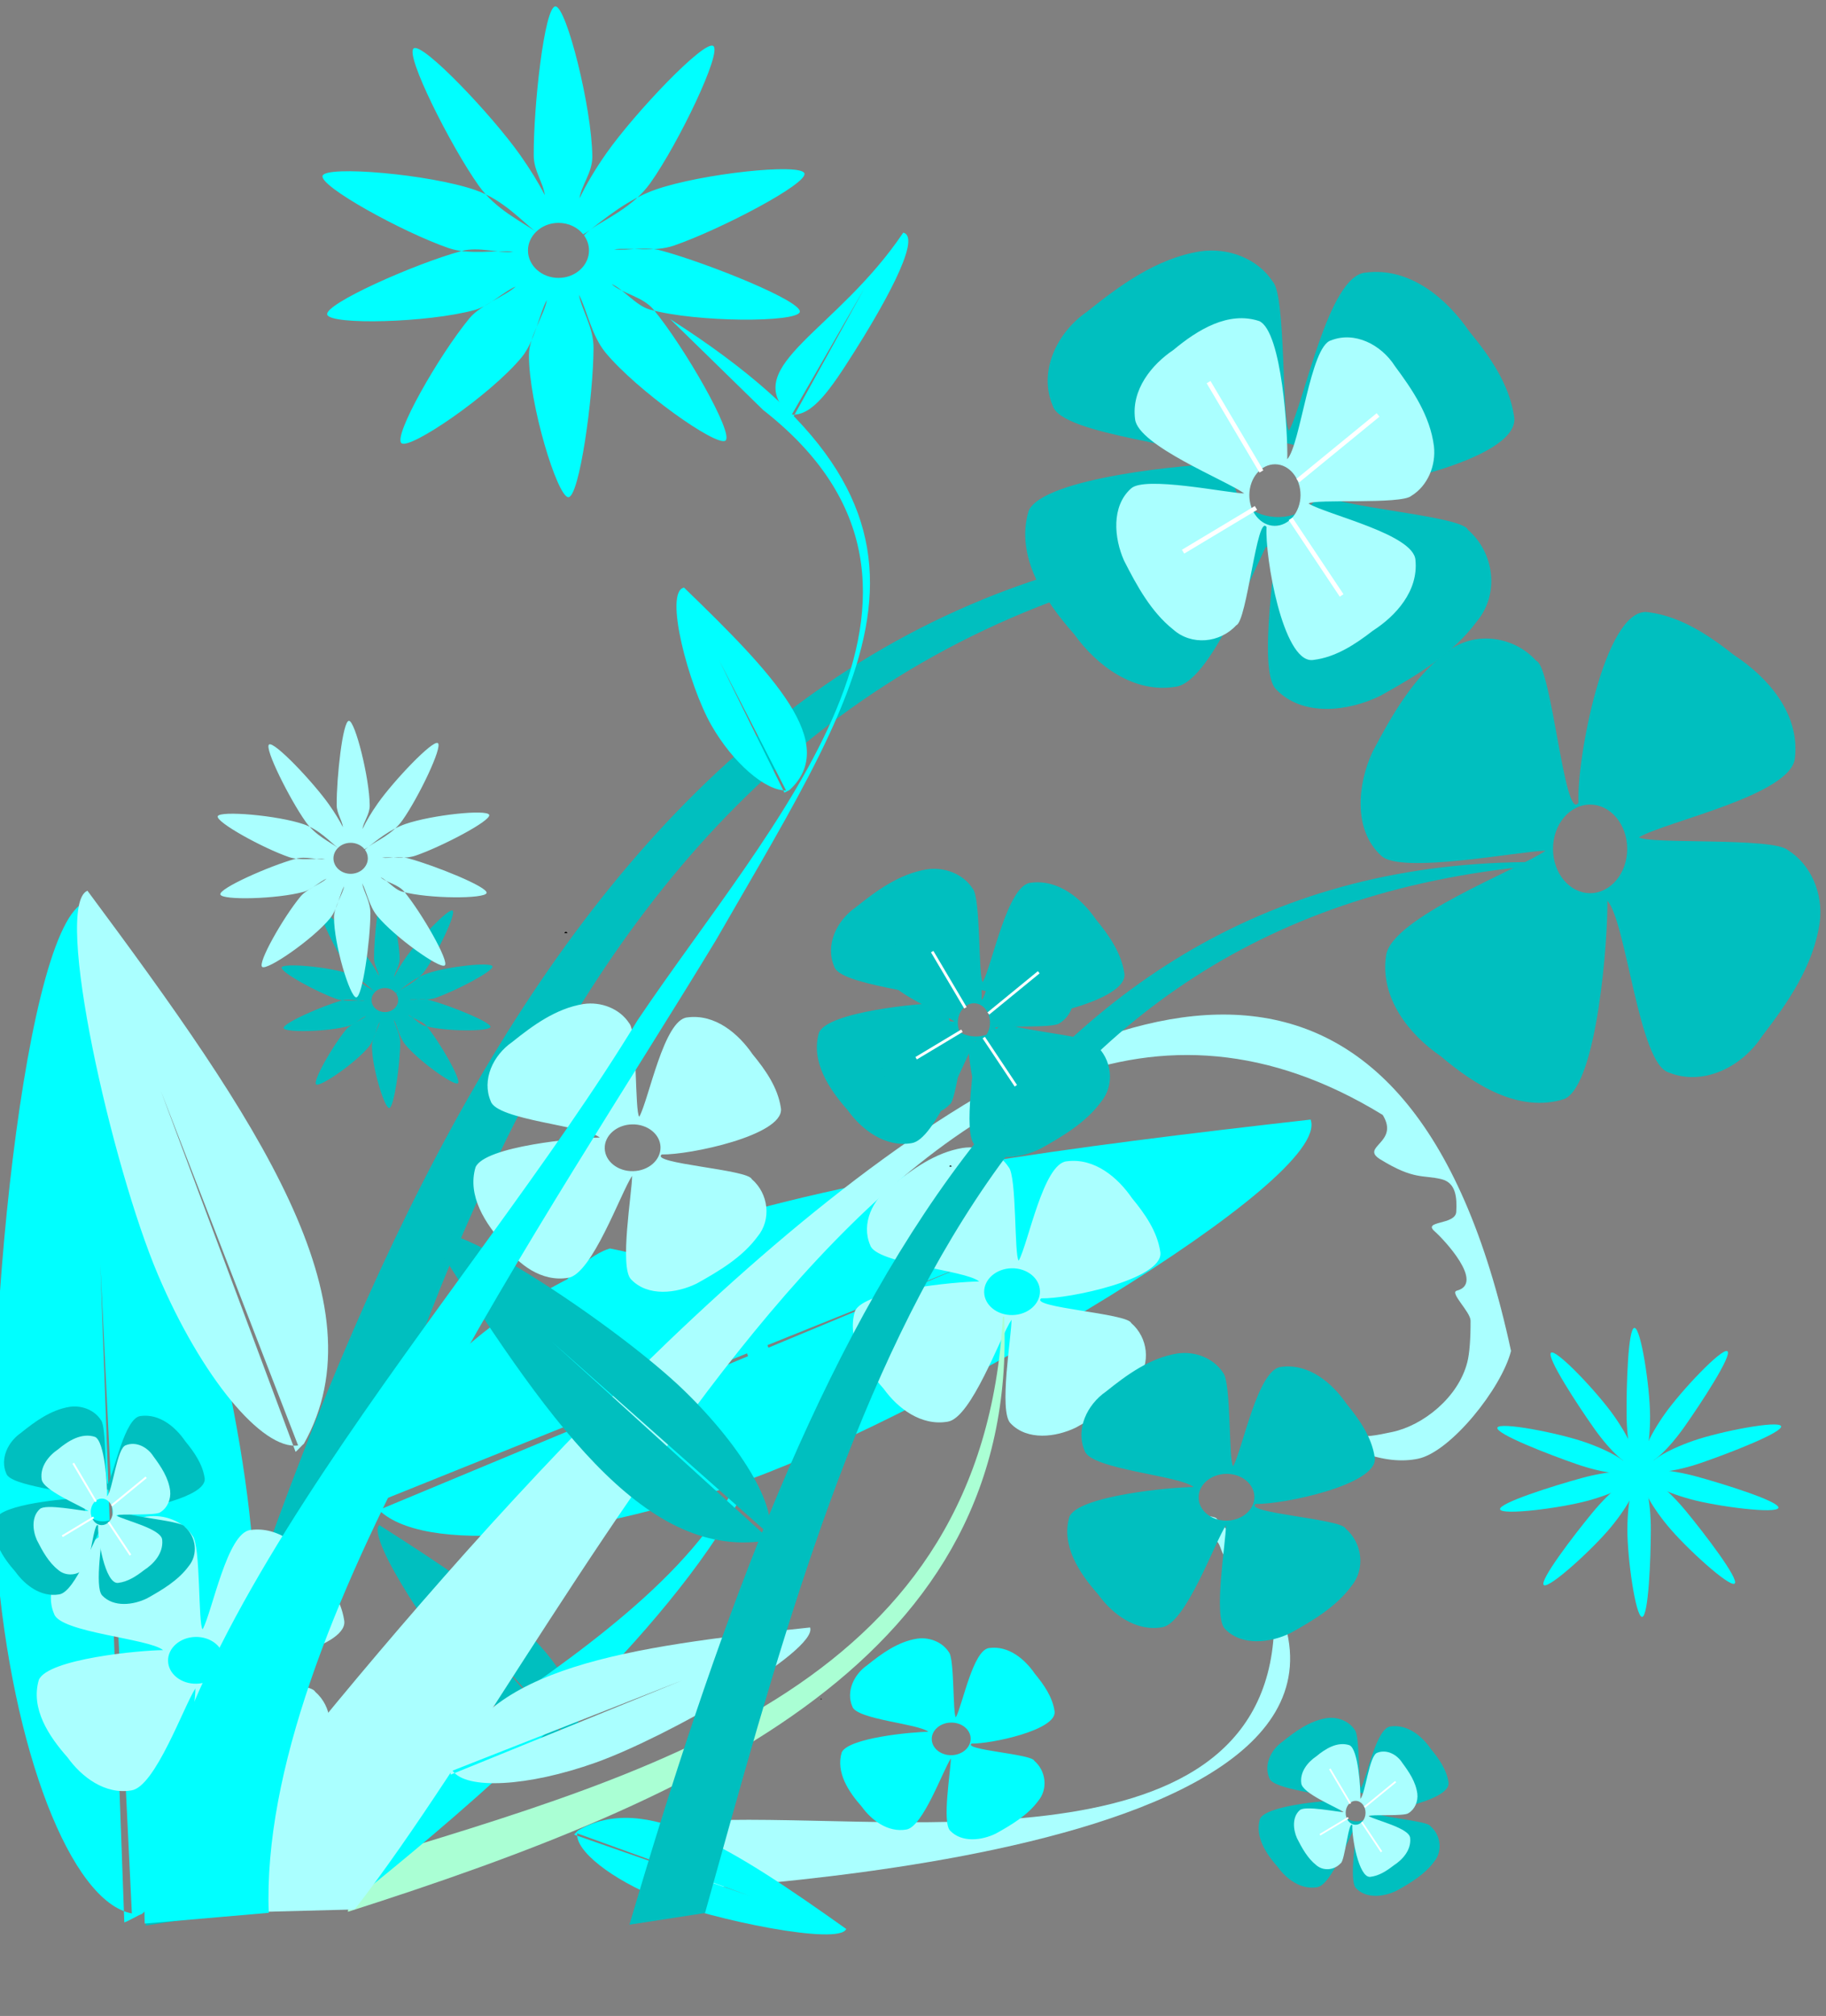 <?xml version="1.0"?><svg width="649.703" height="716.991" xmlns="http://www.w3.org/2000/svg">
 <rect width="100%" height="100%" fill="#808080" stroke="none"/>
 <title>FLOWERS</title>

 <g>
  <title>Layer 1</title>
  <g externalResourcesRequired="false" id="layer1">
   <path fill="#00bfbf" fill-rule="evenodd" stroke-width="5.4" stroke-linecap="round" stroke-linejoin="round" stroke-miterlimit="4" stroke-dashoffset="0" id="path3579" d="m585.899,217.668c-15.026,-0.822 -24.943,52.336 -24.273,67.843c-4.972,7.231 -9.506,-48.601 -15.017,-50.474c-8.339,-9.29 -23.072,-10.78 -32.537,-2.534c-11.416,8.786 -18.936,22.031 -25.719,34.901c-5.341,11.52 -6.975,27.766 3.129,36.974c6.89,6.648 49.313,-1.679 58.45,-1.82c-9.477,6.596 -55.136,23.899 -56.767,37.366c-2.205,15.05 8.26,28.059 19.375,35.661c12.19,10.345 28.019,20.39 44.123,15.273c11.754,-5.296 15.475,-57.582 15.254,-70.516c6.784,7.649 11.152,58.033 21.835,61.094c12.197,4.945 25.953,-1.882 33.141,-12.808c9.116,-11.877 18.394,-25.072 20.584,-40.637c1.292,-10.047 -3.049,-20.502 -11.349,-25.64c-5.134,-4.622 -50.276,-2.016 -52.948,-4.584c9.703,-5.654 54.572,-15.062 55.472,-28.312c1.755,-15.837 -9.87,-28.738 -21.576,-36.398c-9.046,-7.143 -19.046,-13.804 -30.444,-15.296c-0.241,-0.041 -0.495,-0.079 -0.734,-0.092zm-20.131,68.488c7.289,0 13.205,7.06 13.205,15.757c0,8.697 -5.916,15.757 -13.205,15.757c-7.289,0 -13.205,-7.06 -13.205,-15.757c0,-8.697 5.916,-15.757 13.205,-15.757z"/>
   <path fill="#00ffff" fill-rule="evenodd" stroke-width="5.4" stroke-linecap="round" stroke-linejoin="round" stroke-miterlimit="4" stroke-dashoffset="0" id="path5536" d="m466.326,398.188c7.859,21.496 -132.46,103.449 -199.476,127.951c-63.459,23.201 -121.321,26.609 -133.957,8.656l214.272,-86.187l-216.022,89.95c-0.298,-0.559 0.289,-6.355 0.071,-6.951c29.57,-93.506 162.948,-113.913 335.113,-133.419z"/>
   <path fill="#aaffff" fill-rule="evenodd" stroke-width="1px" id="path3587" d="m228.578,673.109l18.128,-25.337c63.759,-4.318 202.541,21.471 206.599,-67.995c-2.254,-4.997 -6.557,0.226 -6.385,-3.816c0.282,-6.646 1.875,-7.362 2.987,-10.334c0.903,-2.413 -1.148,-3.943 -3.125,-5.135c-1.936,-1.167 -4.401,3.947 -4.738,1.143c-0.217,-1.814 -2.422,-11.874 -6.146,-8.613c-0.963,0.843 -1.648,-3.9 -2.862,-4.73c-2.428,-1.66 -4.602,-2.914 -6.04,-3.435c-5.752,-2.085 -12.97,0.196 -16.77,3.888c-3.8,3.691 -6.204,5.714 -5.047,16.992l-1.17,-0.428c-1.181,-11.508 0.98,-18.812 4.971,-22.689c3.991,-3.877 17.592,-4.973 23.66,-2.774c110.256,115.111 -157.601,130.452 -204.062,133.263z"/>
   <path fill="#00bfbf" fill-rule="evenodd" stroke-width="5.4" stroke-linecap="round" stroke-linejoin="round" stroke-miterlimit="4" stroke-dashoffset="0" id="path3589" d="m134.953,542.412c-4.791,4.61 21.397,43.885 35.77,58.822c13.61,14.143 28.281,22.406 33.867,19.33l-44.954,-49.804l44.931,51.01c0.149,-0.108 0.735,-1.696 0.867,-1.824c4.196,-28.178 -28.023,-50.502 -70.482,-77.534z"/>
   <path fill="#aaffff" fill-rule="evenodd" stroke-width="5.4" stroke-linecap="round" stroke-linejoin="round" stroke-miterlimit="4" stroke-dashoffset="0" id="path3559" d="m412.887,445.558c0.724,9.454 -32.625,16.429 -42.403,16.22c-4.487,3.232 30.745,5.321 32,8.767c5.967,5.126 7.107,14.386 2.042,20.461c-5.378,7.312 -13.618,12.23 -21.632,16.679c-7.183,3.523 -17.394,4.775 -23.333,-1.464c-4.282,-4.249 0.382,-31.086 0.345,-36.844c-4.025,6.06 -14.298,35.059 -22.759,36.271c-9.45,1.595 -17.788,-4.818 -22.729,-11.716c-6.683,-7.537 -13.228,-17.37 -10.226,-27.585c3.175,-7.477 36.059,-10.537 44.21,-10.576c-4.911,-4.168 -36.709,-6.229 -38.783,-12.917c-3.282,-7.615 0.83,-16.374 7.614,-21.052c7.357,-5.905 15.541,-11.93 25.316,-13.523c6.311,-0.952 12.956,1.639 16.307,6.797c2.982,3.171 1.959,31.642 3.614,33.29c3.428,-6.19 8.74,-34.583 17.074,-35.331c9.952,-1.323 18.238,5.823 23.224,13.092c4.624,5.6 8.956,11.808 10.053,18.967c0.029,0.151 0.057,0.311 0.068,0.461zm-42.866,13.62c-0.1,-4.591 -4.628,-8.221 -10.107,-8.102c-5.479,0.119 -9.845,3.943 -9.745,8.534c0.1,4.591 4.628,8.221 10.107,8.102c5.479,-0.119 9.845,-3.943 9.745,-8.534z"/>
   <path fill="#aaffd4" fill-rule="evenodd" stroke-width="1px" id="path3561" d="m357.299,468.33c2.51,60.508 -24.155,103.302 -67.297,136.008c-43.142,32.706 -102.761,55.342 -166.236,75.622l2.245,-17.006c110.824,-33.558 223.658,-65.083 230.806,-194.614l0.481,-0.01z"/>
   <path fill="#00ffff" fill-rule="evenodd" stroke-width="5.4" stroke-linecap="round" stroke-linejoin="round" stroke-miterlimit="4" stroke-dashoffset="0" id="path3563" d="m301.094,686.057c-2.391,5.993 -47.274,-3.178 -65.958,-10.633c-17.692,-7.059 -30.486,-17.223 -29.765,-23.371l61.213,22.187l-62.288,-21.726c0.043,-0.173 1.256,-1.281 1.322,-1.447c23.793,-14.08 55.646,6.713 95.476,34.989z"/>
   <path fill="#de8787" fill-rule="evenodd" stroke="black" stroke-width="0.481px" id="path3565" d="m292.037,604.298c0.328,-0.007 0.328,-0.007 0,0z"/>
   <path fill="#00ffff" fill-rule="evenodd" stroke-width="1px" id="path3567" d="m125.616,675.978l0.132,-31.867c50.643,-41.332 181.701,-101.938 132.145,-178.987c-4.838,-2.836 -5.337,4.069 -7.585,0.595c-3.697,-5.712 -2.792,-7.252 -3.623,-10.39c-0.675,-2.547 -3.291,-2.611 -5.646,-2.435c-2.306,0.172 -1.336,5.898 -3.277,3.757c-1.255,-1.385 -9.047,-8.474 -10.225,-3.55c-0.305,1.273 -3.682,-2.279 -5.186,-2.253c-3.008,0.052 -5.565,0.292 -7.073,0.708c-6.033,1.664 -10.706,7.839 -11.692,13.167c-0.986,5.329 -1.795,8.439 5.844,17.164l-1.229,0.335c-7.795,-8.904 -10.314,-16.276 -9.278,-21.872c1.036,-5.596 11.736,-14.56 18.099,-16.315c160.111,30.803 -54.305,202.105 -91.407,231.943z"/>
   <path fill="#de8787" fill-rule="evenodd" stroke-width="5.4" stroke-linecap="round" stroke-linejoin="round" stroke-miterlimit="4" stroke-dashoffset="0" id="path3569" d="m172.31,565.074c-3.976,-1.32 -18.203,24.798 -22.32,37.193c-3.898,11.736 -4.206,22.341 -0.852,24.555l14.599,-39.672l-15.278,40.012c0.104,0.052 1.161,-0.087 1.271,-0.051c16.946,-5.92 19.951,-30.433 22.58,-62.037z"/>
   <path fill="#00ffff" fill-rule="evenodd" stroke-width="5.4" stroke-linecap="round" stroke-linejoin="round" stroke-miterlimit="4" stroke-dashoffset="0" id="path5538" d="m31.73,320.519c-22.813,1.84 -38.65,163.565 -32.914,234.689c5.432,67.349 26.509,121.342 48.1,125.323l-11.212,-230.684l8.524,233.846c0.632,0.037 5.654,-2.917 6.286,-2.968c72.601,-65.93 35.42,-195.637 -18.784,-360.206z"/>
   <path fill="#00bfbf" fill-rule="evenodd" stroke-width="1px" id="path3461" d="m480.824,190.202c-125.798,-2.477 -213.484,54.845 -279.469,145.938c-65.985,91.093 -110.308,215.954 -149.562,348.719l35.223,-5.433c64.694,-231.718 125.076,-467.517 393.808,-488.223l0,-1z"/>
   <path fill="#aaffff" fill-rule="evenodd" stroke-width="5.4" stroke-linecap="round" stroke-linejoin="round" stroke-miterlimit="4" stroke-dashoffset="0" id="path3467" d="m31.109,316.794c-12.34,5.238 8.739,98.053 25.069,136.525c15.463,36.43 37.154,62.546 49.89,60.769l-48.855,-126.146l47.945,128.4c0.358,-0.096 2.603,-2.666 2.945,-2.811c28.171,-50.06 -16.46,-115.282 -76.995,-196.738z"/>
   <path fill="#c83737" fill-rule="evenodd" stroke="black" stroke-width="1px" id="path3479" d="m201.346,331.911c0,-0.682 0,-0.682 0,0z"/>
   <path fill="#aaffff" fill-rule="evenodd" stroke-width="1px" id="path3526" d="m59.979,680.835l66.188,-1.715c83.563,-107.063 203.525,-382.032 365.811,-282.581c6.109,9.92 -8.21,11.27 -0.892,15.783c12.032,7.421 15.191,5.471 21.746,7.055c5.322,1.286 5.572,6.719 5.313,11.618c-0.254,4.797 -12.191,3.043 -7.656,6.976c2.933,2.544 18.011,18.409 7.836,21.078c-2.631,0.69 4.901,7.546 4.915,10.671c0.028,6.25 -0.355,11.572 -1.151,14.723c-3.184,12.606 -15.798,22.592 -26.822,24.881c-11.024,2.289 -17.448,4.11 -35.917,-11.363l-0.641,2.568c18.847,15.789 34.275,20.687 45.852,18.283c11.578,-2.404 29.712,-25.035 33.071,-38.333c-71.223,-331.183 -417.35,121.939 -477.652,200.355z"/>
   <path fill="#aaffff" fill-rule="evenodd" stroke-width="5.4" stroke-linecap="round" stroke-linejoin="round" stroke-miterlimit="4" stroke-dashoffset="0" id="path3597" d="m277.883,394.379c0.724,9.454 -32.626,16.43 -42.403,16.22c-4.487,3.231 30.745,5.321 32,8.767c5.967,5.126 7.107,14.385 2.042,20.461c-5.378,7.312 -13.618,12.23 -21.632,16.679c-7.183,3.523 -17.394,4.775 -23.333,-1.464c-4.282,-4.249 0.382,-31.086 0.345,-36.844c-4.025,6.06 -14.298,35.059 -22.759,36.271c-9.45,1.595 -17.788,-4.818 -22.729,-11.716c-6.683,-7.536 -13.228,-17.37 -10.226,-27.585c3.175,-7.477 36.059,-10.537 44.21,-10.576c-4.911,-4.168 -36.709,-6.229 -38.783,-12.917c-3.282,-7.615 0.83,-16.374 7.614,-21.052c7.357,-5.905 15.541,-11.93 25.316,-13.523c6.311,-0.952 12.956,1.639 16.307,6.797c2.982,3.171 1.959,31.642 3.614,33.29c3.428,-6.19 8.74,-34.582 17.074,-35.331c9.952,-1.323 18.238,5.823 23.224,13.092c4.624,5.6 8.956,11.808 10.053,18.967c0.029,0.151 0.057,0.311 0.068,0.461zm-42.866,13.62c-0.1,-4.591 -4.628,-8.221 -10.107,-8.102c-5.479,0.119 -9.845,3.943 -9.745,8.534c0.1,4.591 4.628,8.221 10.107,8.102c5.479,-0.119 9.845,-3.943 9.745,-8.534z"/>
   <path fill="#aaffff" fill-rule="evenodd" stroke-width="5.4" stroke-linecap="round" stroke-linejoin="round" stroke-miterlimit="4" stroke-dashoffset="0" id="path3532" d="m288.234,578.83c2.923,8.198 -50.687,38.932 -76.246,48.044c-24.202,8.628 -46.216,9.747 -50.966,2.881l81.744,-32.117l-82.422,33.543c-0.112,-0.213 0.129,-2.416 0.048,-2.643c11.531,-35.467 62.313,-42.818 127.841,-49.708z"/>
   <path fill="#00ffff" fill-rule="evenodd" stroke-width="5.4" stroke-linecap="round" stroke-linejoin="round" stroke-miterlimit="4" stroke-dashoffset="0" id="path3609" d="m375.25,608.808c0.505,6.591 -22.746,11.454 -29.562,11.309c-3.128,2.253 21.435,3.71 22.31,6.112c4.16,3.573 4.955,10.029 1.424,14.265c-3.75,5.098 -9.494,8.527 -15.081,11.628c-5.008,2.456 -12.127,3.329 -16.268,-1.02c-2.985,-2.962 0.266,-21.673 0.24,-25.687c-2.806,4.225 -9.968,24.442 -15.867,25.287c-6.588,1.112 -12.401,-3.359 -15.846,-8.168c-4.66,-5.254 -9.222,-12.11 -7.129,-19.231c2.214,-5.213 25.14,-7.346 30.822,-7.373c-3.424,-2.906 -25.593,-4.343 -27.039,-9.005c-2.288,-5.309 0.578,-11.416 5.308,-14.677c5.129,-4.117 10.835,-8.318 17.65,-9.428c4.4,-0.664 9.033,1.143 11.369,4.739c2.079,2.211 1.366,22.06 2.519,23.209c2.39,-4.315 6.093,-24.11 11.903,-24.632c6.938,-0.922 12.715,4.06 16.191,9.128c3.223,3.904 6.244,8.232 7.009,13.224c0.02,0.106 0.039,0.217 0.048,0.321zm-29.885,9.495c-0.07,-3.201 -3.227,-5.732 -7.046,-5.648c-3.82,0.083 -6.863,2.749 -6.794,5.95c0.07,3.201 3.227,5.732 7.046,5.648c3.82,-0.083 6.863,-2.749 6.794,-5.95z"/>
   <path fill="#00bfbf" fill-rule="evenodd" stroke-width="1px" id="path3581" d="m551.687,306.659c-96.098,-1.892 -163.082,41.896 -213.488,111.483c-50.406,69.586 -84.265,164.969 -114.252,266.389l26.907,-4.15c49.421,-177.011 95.546,-357.139 300.833,-372.957l0,-0.764z"/>
   <path fill="#00bfbf" fill-rule="evenodd" stroke-width="5.4" stroke-linecap="round" stroke-linejoin="round" stroke-miterlimit="4" stroke-dashoffset="0" id="path3583" d="m152.904,439.124c7.123,-7.358 67.496,33.158 90.435,55.364c21.722,21.027 34.381,43.662 29.617,52.253l-76.504,-69.469l78.361,69.44c-0.167,0.229 -2.615,1.124 -2.813,1.327c-43.421,6.333 -77.657,-43.394 -119.096,-108.915z"/>
   <path fill="#782121" fill-rule="evenodd" stroke="black" stroke-width="0.764px" id="path3585" d="m338.191,414.912c0,-0.521 0,-0.521 0,0z"/>
   <path fill="#aaffff" fill-rule="evenodd" stroke-width="5.4" stroke-linecap="round" stroke-linejoin="round" stroke-miterlimit="4" stroke-dashoffset="0" id="path3599" d="m122.514,576.678c0.724,9.454 -32.625,16.429 -42.403,16.22c-4.487,3.231 30.745,5.321 32,8.767c5.967,5.126 7.107,14.385 2.042,20.461c-5.378,7.312 -13.618,12.23 -21.632,16.679c-7.183,3.523 -17.394,4.775 -23.333,-1.464c-4.282,-4.249 0.382,-31.086 0.345,-36.843c-4.025,6.06 -14.298,35.059 -22.759,36.271c-9.45,1.595 -17.788,-4.818 -22.729,-11.716c-6.683,-7.537 -13.228,-17.37 -10.226,-27.585c3.175,-7.477 36.059,-10.537 44.21,-10.576c-4.911,-4.168 -36.709,-6.229 -38.783,-12.917c-3.282,-7.615 0.83,-16.374 7.614,-21.052c7.357,-5.905 15.541,-11.93 25.316,-13.523c6.311,-0.952 12.956,1.639 16.307,6.797c2.982,3.171 1.959,31.642 3.614,33.29c3.428,-6.19 8.74,-34.582 17.074,-35.331c9.952,-1.323 18.238,5.823 23.224,13.092c4.624,5.6 8.956,11.808 10.053,18.967c0.029,0.151 0.057,0.311 0.068,0.461zm-42.866,13.62c-0.1,-4.591 -4.628,-8.221 -10.107,-8.102c-5.479,0.119 -9.845,3.943 -9.745,8.534c0.1,4.591 4.628,8.221 10.107,8.102c5.479,-0.119 9.845,-3.943 9.745,-8.534z"/>
   <path fill="#00bfbf" fill-rule="evenodd" stroke-width="5.4" stroke-linecap="round" stroke-linejoin="round" stroke-miterlimit="4" stroke-dashoffset="0" id="path3603" d="m489.184,518.674c0.724,9.454 -32.625,16.429 -42.403,16.22c-4.487,3.231 30.745,5.321 32,8.767c5.967,5.125 7.107,14.385 2.042,20.461c-5.378,7.312 -13.618,12.23 -21.632,16.679c-7.183,3.523 -17.394,4.775 -23.333,-1.464c-4.282,-4.249 0.382,-31.086 0.345,-36.844c-4.025,6.06 -14.298,35.059 -22.759,36.271c-9.45,1.595 -17.788,-4.818 -22.729,-11.716c-6.683,-7.537 -13.228,-17.37 -10.226,-27.585c3.175,-7.477 36.059,-10.537 44.21,-10.576c-4.911,-4.168 -36.709,-6.229 -38.783,-12.917c-3.282,-7.615 0.83,-16.374 7.614,-21.052c7.357,-5.905 15.541,-11.93 25.316,-13.523c6.311,-0.952 12.956,1.639 16.307,6.797c2.982,3.171 1.959,31.642 3.614,33.29c3.428,-6.19 8.74,-34.582 17.074,-35.331c9.952,-1.323 18.238,5.823 23.224,13.092c4.624,5.6 8.956,11.808 10.053,18.967c0.029,0.151 0.057,0.311 0.068,0.461zm-42.866,13.62c-0.1,-4.591 -4.628,-8.221 -10.107,-8.102c-5.479,0.119 -9.845,3.943 -9.745,8.534c0.1,4.591 4.628,8.221 10.107,8.102c5.479,-0.119 9.845,-3.943 9.745,-8.534z"/>
   <g externalResourcesRequired="false" id="g4532">
    <path fill="#00bfbf" fill-rule="evenodd" stroke-width="5.4" stroke-linecap="round" stroke-linejoin="round" stroke-miterlimit="4" stroke-dashoffset="0" d="m400.091,346.482c0.724,9.454 -32.625,16.429 -42.403,16.22c-4.487,3.231 30.745,5.321 32,8.767c5.967,5.126 7.107,14.385 2.042,20.461c-5.378,7.312 -13.618,12.23 -21.632,16.679c-7.183,3.523 -17.394,4.775 -23.333,-1.464c-4.282,-4.249 0.382,-31.086 0.345,-36.844c-4.025,6.06 -14.298,35.059 -22.759,36.271c-9.45,1.595 -17.788,-4.818 -22.729,-11.716c-6.683,-7.537 -13.228,-17.37 -10.226,-27.585c3.175,-7.477 36.059,-10.537 44.21,-10.576c-4.911,-4.168 -36.709,-6.229 -38.783,-12.917c-3.282,-7.615 0.83,-16.374 7.614,-21.052c7.357,-5.905 15.541,-11.931 25.316,-13.523c6.311,-0.952 12.956,1.639 16.307,6.797c2.982,3.171 1.959,31.642 3.614,33.29c3.428,-6.19 8.74,-34.582 17.074,-35.331c9.952,-1.323 18.238,5.823 23.224,13.092c4.624,5.6 8.956,11.808 10.053,18.967c0.029,0.151 0.057,0.311 0.068,0.461zm-42.866,13.62c-0.1,-4.591 -4.628,-8.221 -10.107,-8.102c-5.479,0.119 -9.845,3.943 -9.745,8.534c0.1,4.591 4.628,8.221 10.107,8.102c5.479,-0.119 9.845,-3.943 9.745,-8.534z" id="path3601"/>
    <path fill="#00bfbf" fill-rule="evenodd" stroke-width="5.4" stroke-linecap="round" stroke-linejoin="round" stroke-miterlimit="4" stroke-dashoffset="0" d="m354.816,400.624c-6.522,0.281 -10.548,-22.996 -10.178,-29.767c-2.119,-3.185 -4.374,21.184 -6.774,21.974c-3.665,4.016 -10.063,4.59 -14.126,0.938c-4.906,-3.898 -8.099,-9.724 -10.975,-15.382c-2.257,-5.061 -2.882,-12.167 1.548,-16.138c3.023,-2.868 21.38,0.99 25.342,1.099c-4.076,-2.931 -23.791,-10.729 -24.429,-16.621c-0.878,-6.587 3.728,-12.216 8.588,-15.48c5.341,-4.456 12.258,-8.763 19.217,-6.443c5.071,2.375 6.414,25.238 6.252,30.888c2.982,-3.307 5.137,-25.297 9.787,-26.578c5.316,-2.097 11.247,0.957 14.308,5.769c3.893,5.237 7.849,11.05 8.718,17.862c0.509,4.396 -1.428,8.941 -5.055,11.143c-2.251,1.993 -21.817,0.619 -22.989,1.727c4.179,2.521 23.592,6.865 23.914,12.659c0.679,6.928 -4.43,12.504 -9.547,15.79c-3.96,3.074 -8.332,5.932 -13.284,6.525c-0.105,0.016 -0.215,0.032 -0.319,0.036zm-8.377,-30.028c3.161,0.038 5.764,-3.016 5.809,-6.816c0.045,-3.8 -2.485,-6.915 -5.646,-6.953c-3.161,-0.038 -5.764,3.016 -5.809,6.816c-0.045,3.8 2.485,6.915 5.646,6.953z" id="path3605"/>
    <path fill="#00bfbf" fill-rule="evenodd" stroke="white" stroke-width="1px" d="m331.673,338.45l11.826,19.982" id="path3613"/>
    <path fill="#00bfbf" fill-rule="evenodd" stroke="white" stroke-width="1px" d="m369.597,345.791l-17.943,14.681" id="path3615"/>
    <path fill="#00bfbf" fill-rule="evenodd" stroke="white" stroke-width="1px" d="m361.441,386.162l-11.418,-17.127" id="path3617"/>
    <path fill="#00bfbf" fill-rule="evenodd" stroke="white" stroke-width="1px" d="m325.964,376.375l16.312,-9.787" id="path3619"/>
   </g>
   <path fill="#00bfbf" fill-rule="evenodd" stroke-width="5.4" stroke-linecap="round" stroke-linejoin="round" stroke-miterlimit="4" stroke-dashoffset="0" id="path4508" d="m72.845,525.902c0.495,6.476 -22.311,11.254 -28.998,11.111c-3.068,2.214 21.025,3.645 21.884,6.006c4.08,3.511 4.86,9.854 1.397,14.016c-3.678,5.009 -9.313,8.378 -14.793,11.426c-4.912,2.413 -11.895,3.271 -15.957,-1.003c-2.928,-2.91 0.261,-21.294 0.236,-25.238c-2.753,4.151 -9.778,24.016 -15.564,24.846c-6.463,1.093 -12.164,-3.3 -15.544,-8.026c-4.571,-5.163 -9.046,-11.899 -6.993,-18.896c2.171,-5.122 24.66,-7.218 30.234,-7.245c-3.359,-2.855 -25.104,-4.267 -26.523,-8.848c-2.245,-5.217 0.567,-11.216 5.207,-14.421c5.031,-4.045 10.628,-8.173 17.312,-9.264c4.316,-0.652 8.86,1.123 11.152,4.656c2.039,2.172 1.34,21.675 2.471,22.804c2.344,-4.24 5.977,-23.689 11.676,-24.202c6.806,-0.906 12.472,3.989 15.882,8.968c3.162,3.836 6.125,8.089 6.875,12.993c0.02,0.104 0.039,0.213 0.047,0.316zm-29.314,9.33c-0.068,-3.145 -3.165,-5.631 -6.912,-5.55c-3.747,0.082 -6.732,2.701 -6.664,5.846c0.068,3.145 3.165,5.632 6.912,5.55c3.747,-0.082 6.732,-2.701 6.664,-5.846z"/>
   <path fill="#aaffff" fill-rule="evenodd" stroke-width="5.4" stroke-linecap="round" stroke-linejoin="round" stroke-miterlimit="4" stroke-dashoffset="0" id="path4510" d="m41.883,562.989c-4.46,0.193 -7.213,-15.752 -6.96,-20.391c-1.449,-2.182 -2.991,14.512 -4.633,15.052c-2.506,2.751 -6.882,3.144 -9.66,0.642c-3.355,-2.67 -5.539,-6.661 -7.505,-10.537c-1.544,-3.467 -1.971,-8.335 1.059,-11.055c2.067,-1.965 14.621,0.678 17.331,0.753c-2.788,-2.008 -16.27,-7.349 -16.706,-11.385c-0.601,-4.512 2.549,-8.368 5.873,-10.604c3.652,-3.053 8.383,-6.003 13.142,-4.414c3.468,1.627 4.386,17.289 4.275,21.159c2.039,-2.265 3.513,-17.329 6.693,-18.206c3.635,-1.436 7.691,0.656 9.785,3.952c2.662,3.587 5.367,7.569 5.962,12.235c0.348,3.011 -0.977,6.125 -3.457,7.633c-1.539,1.365 -14.92,0.424 -15.722,1.183c2.858,1.727 16.134,4.703 16.354,8.671c0.465,4.746 -3.029,8.566 -6.529,10.816c-2.708,2.106 -5.698,4.063 -9.084,4.469c-0.072,0.011 -0.147,0.022 -0.218,0.025zm-5.729,-20.569c2.162,0.026 3.942,-2.066 3.972,-4.669c0.031,-2.603 -1.699,-4.737 -3.861,-4.763c-2.162,-0.026 -3.942,2.066 -3.972,4.669c-0.031,2.603 1.699,4.737 3.861,4.763z"/>
   <path fill="white" fill-rule="evenodd" stroke="white" stroke-width="0.684px" id="path4512" d="m26.056,520.4l8.087,13.688"/>
   <path fill="white" fill-rule="evenodd" stroke="white" stroke-width="0.684px" id="path4514" d="m51.992,525.428l-12.27,10.056"/>
   <path fill="white" fill-rule="evenodd" stroke="white" stroke-width="0.684px" id="path4516" d="m46.414,553.083l-7.808,-11.732"/>
   <path fill="white" fill-rule="evenodd" stroke="white" stroke-width="0.684px" id="path4518" d="m22.152,546.379l11.155,-6.704"/>
   <path fill="#00bfbf" fill-rule="evenodd" stroke-width="5.4" stroke-linecap="round" stroke-linejoin="round" stroke-miterlimit="4" stroke-dashoffset="0" id="path4520" d="m515.411,634.1c0.447,5.838 -20.146,10.145 -26.184,10.016c-2.771,1.995 18.985,3.286 19.76,5.414c3.684,3.165 4.389,8.883 1.261,12.635c-3.321,4.515 -8.409,7.552 -13.358,10.3c-4.436,2.175 -10.741,2.948 -14.409,-0.904c-2.644,-2.624 0.236,-19.196 0.213,-22.751c-2.486,3.742 -8.829,21.649 -14.054,22.398c-5.836,0.985 -10.984,-2.975 -14.035,-7.235c-4.127,-4.654 -8.169,-10.726 -6.315,-17.034c1.961,-4.617 22.267,-6.507 27.3,-6.531c-3.033,-2.574 -22.668,-3.847 -23.949,-7.976c-2.027,-4.703 0.512,-10.111 4.702,-13c4.543,-3.646 9.597,-7.367 15.633,-8.351c3.897,-0.588 8.001,1.012 10.069,4.197c1.841,1.958 1.21,19.539 2.232,20.557c2.117,-3.822 5.397,-21.355 10.543,-21.817c6.145,-0.817 11.262,3.596 14.341,8.084c2.855,3.458 5.531,7.291 6.208,11.712c0.018,0.093 0.035,0.192 0.042,0.285zm-26.47,8.41c-0.062,-2.835 -2.858,-5.077 -6.241,-5.003c-3.383,0.074 -6.079,2.435 -6.017,5.27c0.062,2.835 2.858,5.077 6.241,5.003c3.383,-0.074 6.079,-2.435 6.017,-5.27z"/>
   <path fill="#aaffff" fill-rule="evenodd" stroke-width="5.4" stroke-linecap="round" stroke-linejoin="round" stroke-miterlimit="4" stroke-dashoffset="0" id="path4522" d="m487.454,667.532c-4.027,0.174 -6.514,-14.2 -6.285,-18.382c-1.309,-1.967 -2.701,13.082 -4.183,13.569c-2.263,2.48 -6.214,2.834 -8.723,0.579c-3.03,-2.407 -5.001,-6.005 -6.777,-9.499c-1.394,-3.125 -1.78,-7.513 0.956,-9.965c1.866,-1.771 13.203,0.612 15.649,0.679c-2.517,-1.81 -14.691,-6.625 -15.085,-10.263c-0.542,-4.068 2.302,-7.543 5.303,-9.559c3.298,-2.752 7.57,-5.411 11.867,-3.979c3.131,1.467 3.961,15.585 3.861,19.074c1.841,-2.042 3.172,-15.621 6.043,-16.412c3.283,-1.295 6.945,0.591 8.835,3.562c2.404,3.234 4.847,6.823 5.383,11.03c0.314,2.715 -0.882,5.521 -3.121,6.881c-1.39,1.23 -13.472,0.382 -14.196,1.067c2.581,1.557 14.568,4.239 14.767,7.817c0.42,4.278 -2.735,7.721 -5.895,9.751c-2.445,1.898 -5.145,3.663 -8.203,4.029c-0.065,0.01 -0.133,0.02 -0.197,0.022zm-5.173,-18.542c1.952,0.023 3.559,-1.862 3.587,-4.209c0.028,-2.346 -1.534,-4.27 -3.486,-4.294c-1.952,-0.023 -3.559,1.862 -3.587,4.209c-0.028,2.346 1.534,4.27 3.486,4.294z"/>
   <path fill="white" fill-rule="evenodd" stroke="white" stroke-width="0.618px" id="path4524" d="m473.163,629.14l7.303,12.339"/>
   <path fill="white" fill-rule="evenodd" stroke="white" stroke-width="0.618px" id="path4526" d="m496.581,633.673l-11.08,9.065"/>
   <path fill="white" fill-rule="evenodd" stroke="white" stroke-width="0.618px" id="path4528" d="m491.545,658.602l-7.051,-10.576"/>
   <path fill="white" fill-rule="evenodd" stroke="white" stroke-width="0.618px" id="path4530" d="m469.637,652.559l10.073,-6.044"/>
   <path fill="#00bfbf" fill-rule="evenodd" stroke-width="5.4" stroke-linecap="round" stroke-linejoin="round" stroke-miterlimit="4" stroke-dashoffset="0" id="path4540" d="m538.812,148.678c1.151,15.033 -51.878,26.125 -67.425,25.792c-7.135,5.138 48.887,8.461 50.884,13.941c9.487,8.15 11.301,22.874 3.248,32.535c-8.552,11.627 -21.655,19.447 -34.397,26.522c-11.422,5.601 -27.659,7.592 -37.103,-2.327c-6.809,-6.756 0.607,-49.431 0.548,-58.585c-6.401,9.636 -22.736,55.747 -36.189,57.675c-15.027,2.536 -28.284,-7.661 -36.142,-18.63c-10.627,-11.984 -21.034,-27.62 -16.26,-43.862c5.049,-11.889 57.338,-16.755 70.298,-16.817c-7.809,-6.628 -58.371,-9.905 -61.67,-20.539c-5.219,-12.109 1.319,-26.036 12.107,-33.474c11.698,-9.39 24.712,-18.971 40.255,-21.503c10.035,-1.513 20.602,2.607 25.929,10.809c4.741,5.042 3.115,50.314 5.746,52.935c5.451,-9.842 13.897,-54.99 27.149,-56.18c15.824,-2.103 29,9.259 36.928,20.818c7.352,8.905 14.241,18.776 15.985,30.16c0.046,0.241 0.09,0.494 0.108,0.733zm-68.161,21.657c-0.159,-7.3 -7.359,-13.072 -16.071,-12.883c-8.712,0.19 -15.654,6.269 -15.495,13.57c0.159,7.3 7.359,13.072 16.071,12.883c8.712,-0.19 15.654,-6.269 15.495,-13.57z"/>
   <path fill="#aaffff" fill-rule="evenodd" stroke-width="5.4" stroke-linecap="round" stroke-linejoin="round" stroke-miterlimit="4" stroke-dashoffset="0" id="path4542" d="m466.82,234.769c-10.37,0.447 -16.773,-36.566 -16.183,-47.333c-3.37,-5.065 -6.955,33.685 -10.772,34.941c-5.828,6.385 -16.001,7.298 -22.461,1.491c-7.802,-6.199 -12.879,-15.463 -17.451,-24.459c-3.589,-8.047 -4.583,-19.347 2.462,-25.661c4.806,-4.561 33.997,1.575 40.297,1.748c-6.482,-4.661 -37.83,-17.06 -38.844,-26.429c-1.397,-10.474 5.927,-19.425 13.656,-24.614c8.492,-7.086 19.492,-13.934 30.557,-10.245c8.063,3.777 10.199,40.131 9.941,49.115c4.742,-5.258 8.169,-40.225 15.562,-42.262c8.453,-3.334 17.884,1.522 22.752,9.173c6.19,8.327 12.48,17.57 13.862,28.402c0.809,6.99 -2.271,14.218 -8.038,17.719c-3.579,3.168 -34.691,0.984 -36.555,2.746c6.646,4.008 37.514,10.916 38.026,20.128c1.08,11.017 -7.043,19.883 -15.18,25.108c-6.297,4.888 -13.249,9.432 -21.123,10.375c-0.167,0.026 -0.342,0.051 -0.507,0.058zm-13.321,-47.747c5.027,0.06 9.165,-4.795 9.237,-10.838c0.071,-6.042 -3.951,-10.996 -8.978,-11.056c-5.027,-0.06 -9.165,4.795 -9.237,10.838c-0.072,6.042 3.951,10.996 8.978,11.056z"/>
   <path fill="white" fill-rule="evenodd" stroke="white" stroke-width="1.59px" id="path4544" d="m430.019,135.907l18.805,31.773"/>
   <path fill="white" fill-rule="evenodd" stroke="white" stroke-width="1.59px" id="path4546" d="m490.324,147.579l-28.531,23.344"/>
   <path fill="white" fill-rule="evenodd" stroke="white" stroke-width="1.59px" id="path4548" d="m477.355,211.773l-18.156,-27.234"/>
   <path fill="white" fill-rule="evenodd" stroke="white" stroke-width="1.59px" id="path4550" d="m420.941,196.211l25.937,-15.562"/>
   <path fill="#00ffff" fill-rule="evenodd" stroke-width="1px" id="path4552" d="m271.534,145.822l-33.114,-32.35c110.912,70.782 72.599,123.121 16.316,220.908c-59.825,98.803 -162.863,245.668 -159.113,345.931l-44.141,3.826c-3.728,-99.646 115.47,-222.359 175.36,-321.27c46.883,-69.751 126.885,-152.788 44.691,-217.045z"/>
   <g externalResourcesRequired="false" id="g5540">
    <path fill="#00ffff" fill-rule="evenodd" stroke-width="2.96" stroke-linecap="round" stroke-linejoin="round" stroke-miterlimit="4" stroke-dashoffset="0" d="m593.317,542.609c6.498,7.878 22.049,22.025 23.872,20.615c1.824,-1.41 -10.766,-17.847 -17.265,-25.725c-6.498,-7.878 -13.253,-13.127 -15.076,-11.717c-1.824,1.41 1.97,8.949 8.469,16.827z" id="path5514"/>
    <path fill="#00ffff" fill-rule="evenodd" stroke-width="2.96" stroke-linecap="round" stroke-linejoin="round" stroke-miterlimit="4" stroke-dashoffset="0" d="m573.179,543.136c-6.498,7.878 -22.049,22.025 -23.872,20.615c-1.824,-1.411 10.766,-17.847 17.265,-25.725c6.498,-7.878 13.253,-13.127 15.076,-11.717c1.824,1.411 -1.97,8.949 -8.469,16.827z" id="path5516"/>
    <path fill="#00ffff" fill-rule="evenodd" stroke-width="2.96" stroke-linecap="round" stroke-linejoin="round" stroke-miterlimit="4" stroke-dashoffset="0" d="m565.122,533.701c-9.848,2.704 -30.706,5.328 -31.386,3.125c-0.68,-2.203 19.075,-8.402 28.922,-11.107c9.848,-2.704 18.392,-3.111 19.072,-0.908c0.68,2.203 -6.761,6.186 -16.608,8.89z" id="path5518"/>
    <path fill="#00ffff" fill-rule="evenodd" stroke-width="2.96" stroke-linecap="round" stroke-linejoin="round" stroke-miterlimit="4" stroke-dashoffset="0" d="m601.374,533.174c9.848,2.704 30.706,5.328 31.386,3.125c0.68,-2.203 -19.075,-8.402 -28.922,-11.107c-9.848,-2.704 -18.392,-3.111 -19.072,-0.908c-0.68,2.203 6.761,6.186 16.608,8.89z" id="path5520"/>
    <path fill="#00ffff" fill-rule="evenodd" stroke-width="2.96" stroke-linecap="round" stroke-linejoin="round" stroke-miterlimit="4" stroke-dashoffset="0" d="m579.031,543.954c-0.029,10.212 2.907,31.029 5.211,31.108c2.304,0.079 3.109,-20.61 3.138,-30.822c0.029,-10.212 -1.818,-18.565 -4.122,-18.644c-2.304,-0.079 -4.198,8.146 -4.226,18.358z" id="path5522"/>
    <path fill="#00ffff" fill-rule="evenodd" stroke-width="2.96" stroke-linecap="round" stroke-linejoin="round" stroke-miterlimit="4" stroke-dashoffset="0" d="m574.167,503.422c-5.896,-8.338 -20.355,-23.6 -22.278,-22.328c-1.923,1.271 9.413,18.596 15.31,26.935c5.896,8.338 12.242,14.074 14.166,12.802c1.923,-1.271 -1.301,-9.071 -7.197,-17.409z" id="path5524"/>
    <path fill="#00ffff" fill-rule="evenodd" stroke-width="2.96" stroke-linecap="round" stroke-linejoin="round" stroke-miterlimit="4" stroke-dashoffset="0" d="m563.9,512.912c-9.652,-3.337 -30.296,-7.308 -31.118,-5.153c-0.821,2.154 18.49,9.621 28.142,12.958c9.652,3.337 18.152,4.297 18.973,2.143c0.821,-2.154 -6.345,-6.611 -15.997,-9.948z" id="path5526"/>
    <path fill="#00ffff" fill-rule="evenodd" stroke-width="2.96" stroke-linecap="round" stroke-linejoin="round" stroke-miterlimit="4" stroke-dashoffset="0" d="m592.33,502.895c5.896,-8.338 20.355,-23.6 22.278,-22.328c1.923,1.271 -9.413,18.597 -15.31,26.935c-5.896,8.338 -12.242,14.074 -14.166,12.802c-1.923,-1.271 1.301,-9.071 7.197,-17.409z" id="path5528"/>
    <path fill="#00ffff" fill-rule="evenodd" stroke-width="2.96" stroke-linecap="round" stroke-linejoin="round" stroke-miterlimit="4" stroke-dashoffset="0" d="m587.102,503.34c-0.079,-10.212 -3.235,-30.997 -5.539,-31.051c-2.305,-0.054 -2.891,20.642 -2.811,30.854c0.079,10.212 2.014,18.544 4.319,18.599c2.305,0.055 4.111,-8.189 4.032,-18.402z" id="path5530"/>
    <path fill="#00ffff" fill-rule="evenodd" stroke-width="2.96" stroke-linecap="round" stroke-linejoin="round" stroke-miterlimit="4" stroke-dashoffset="0" d="m602.597,512.385c9.652,-3.337 30.296,-7.308 31.118,-5.153c0.821,2.154 -18.49,9.621 -28.142,12.958c-9.652,3.337 -18.152,4.297 -18.973,2.143c-0.821,-2.154 6.345,-6.611 15.997,-9.948z" id="path5532"/>
    <path fill="#00ffff" fill-rule="evenodd" stroke-width="5.4" stroke-linecap="round" stroke-linejoin="round" stroke-miterlimit="4" stroke-dashoffset="0" id="path5534" d="m589.439,522.52a6.379,5.765 0 1 1 -12.757,0a6.379,5.765 0 1 1 12.757,0z"/>
   </g>
   <path fill="#00bfbf" fill-rule="evenodd" stroke-width="2.96" stroke-linecap="round" stroke-linejoin="round" stroke-miterlimit="4" stroke-dashoffset="0" id="path5555" d="m136.469,317.712c-1.713,-0.04 -3.442,15.672 -3.383,23.26c0.018,2.34 1.479,4.18 1.727,6.115c-0.974,-1.905 -2.282,-4.042 -3.844,-6.25c-4.381,-6.196 -15.133,-17.538 -16.562,-16.594c-1.429,0.945 5.705,15.125 10.086,21.32c2.708,3.83 6.837,5.663 8.945,7.242c0.867,-0.865 2.108,-1.406 3.5,-1.406c1.585,0 2.983,0.7 3.844,1.781c0.324,-0.165 0.653,-0.384 1.031,-0.656c-0.364,0.282 -0.658,0.555 -0.906,0.813c0.486,0.673 0.781,1.481 0.781,2.344c0,2.365 -2.134,4.281 -4.75,4.281c-2.616,0 -4.75,-1.917 -4.75,-4.281c0,-1.107 0.487,-2.115 1.25,-2.875c-2.072,-1.554 -5.076,-5.006 -9.449,-6.518c-7.172,-2.48 -23.159,-3.833 -23.77,-2.232c-0.61,1.601 12.445,8.788 19.617,11.268c3.259,1.127 7.62,0.23 10.07,0.576c-2.196,0.264 -5.405,-0.855 -8.113,-0.111c-7.317,2.01 -21.361,8.256 -20.855,9.893c0.505,1.637 15.673,1.277 22.99,-0.732c2.226,-0.611 4.578,-2.919 6.354,-3.643c-1.568,1.44 -5.508,2.884 -7.194,4.928c-4.829,5.854 -11.943,18.399 -10.588,19.447c1.355,1.048 13.888,-7.525 18.717,-13.379c2.051,-2.487 2.748,-6.836 3.908,-8.903c-0.333,2.166 -2.779,5.722 -2.787,8.529c-0.021,7.588 4.419,22.1 6.131,22.158c1.712,0.059 3.903,-15.64 3.924,-23.229c0.009,-3.254 -1.847,-5.902 -2.268,-8.271c1.161,2.147 1.943,6.338 4.127,8.986c4.829,5.854 17.331,14.749 18.686,13.701c1.355,-1.048 -6.372,-14.529 -11.201,-20.383c-1.67,-2.024 -4.962,-2.528 -6.518,-3.961c1.762,0.715 3.767,3.36 5.969,3.965c7.317,2.009 22.807,2.016 23.312,0.379c0.505,-1.637 -14.151,-7.53 -21.469,-9.539c-2.694,-0.74 -5.249,0.055 -7.438,-0.211c2.444,-0.348 6.121,0.514 9.363,-0.607c7.172,-2.48 20.872,-9.636 20.262,-11.236c-0.61,-1.601 -15.953,0.044 -23.125,2.523c-4.402,1.522 -8.091,4.666 -10.156,6.227c2.115,-1.562 6.592,-3.401 9.33,-7.273c4.381,-6.196 11.193,-20.344 9.764,-21.289c-1.429,-0.945 -12.181,10.398 -16.562,16.594c-1.807,2.555 -3.248,5.018 -4.25,7.125c0.246,-2.01 2.006,-3.999 1.986,-6.49c-0.059,-7.588 -4.024,-23.344 -5.736,-23.385z"/>
   <path fill="#aaffff" fill-rule="evenodd" stroke-width="2.96" stroke-linecap="round" stroke-linejoin="round" stroke-miterlimit="4" stroke-dashoffset="0" id="path5595" d="m124.156,256.373c-2.205,-0.052 -4.432,20.181 -4.356,29.953c0.023,3.014 1.904,5.383 2.224,7.875c-1.254,-2.453 -2.939,-5.205 -4.95,-8.048c-5.642,-7.979 -19.488,-22.585 -21.328,-21.369c-1.84,1.217 7.346,19.477 12.988,27.455c3.488,4.932 8.804,7.292 11.519,9.326c1.117,-1.113 2.715,-1.811 4.507,-1.811c2.041,-0 3.841,0.902 4.95,2.294c0.418,-0.212 0.841,-0.495 1.328,-0.845c-0.469,0.363 -0.847,0.714 -1.167,1.046c0.626,0.866 1.006,1.907 1.006,3.018c0,3.045 -2.748,5.513 -6.117,5.513c-3.369,0 -6.117,-2.468 -6.117,-5.513c0,-1.425 0.627,-2.723 1.61,-3.702c-2.669,-2.002 -6.537,-6.446 -12.168,-8.393c-9.235,-3.193 -29.823,-4.936 -30.609,-2.875c-0.786,2.061 16.027,11.317 25.262,14.51c4.197,1.451 9.813,0.296 12.968,0.742c-2.828,0.34 -6.96,-1.101 -10.448,-0.144c-9.423,2.588 -27.507,10.631 -26.857,12.739c0.651,2.108 20.183,1.645 29.606,-0.943c2.867,-0.787 5.895,-3.76 8.182,-4.691c-2.019,1.854 -7.093,3.714 -9.264,6.346c-6.218,7.538 -15.379,23.694 -13.634,25.043c1.745,1.35 17.885,-9.69 24.103,-17.229c2.642,-3.203 3.539,-8.804 5.033,-11.464c-0.428,2.789 -3.579,7.368 -3.589,10.984c-0.027,9.772 5.691,28.459 7.895,28.534c2.205,0.075 5.026,-20.141 5.053,-29.913c0.012,-4.19 -2.379,-7.6 -2.92,-10.652c1.496,2.764 2.502,8.162 5.314,11.572c6.218,7.538 22.317,18.993 24.063,17.644c1.745,-1.35 -8.206,-18.71 -14.424,-26.248c-2.15,-2.607 -6.39,-3.255 -8.393,-5.101c2.269,0.92 4.851,4.327 7.686,5.106c9.423,2.588 29.37,2.596 30.021,0.488c0.651,-2.108 -18.224,-9.696 -27.647,-12.284c-3.469,-0.953 -6.76,0.07 -9.578,-0.271c3.147,-0.449 7.883,0.661 12.058,-0.782c9.235,-3.193 26.878,-12.409 26.092,-14.47c-0.786,-2.061 -20.544,0.056 -29.779,3.249c-5.669,1.96 -10.42,6.008 -13.079,8.018c2.724,-2.012 8.489,-4.38 12.015,-9.366c5.642,-7.979 14.413,-26.199 12.573,-27.415c-1.84,-1.217 -15.687,13.39 -21.328,21.369c-2.327,3.291 -4.182,6.462 -5.473,9.175c0.317,-2.588 2.583,-5.149 2.558,-8.358c-0.076,-9.772 -5.182,-30.062 -7.387,-30.114z"/>
   <path fill="#00ffff" fill-rule="evenodd" stroke-width="2.96" stroke-linecap="round" stroke-linejoin="round" stroke-miterlimit="4" stroke-dashoffset="0" id="path5597" d="m197.64,2.274c-3.914,-0.093 -7.867,35.82 -7.732,53.164c0.042,5.349 3.38,9.554 3.947,13.977c-2.226,-4.354 -5.217,-9.238 -8.786,-14.285c-10.014,-14.162 -34.59,-40.087 -37.856,-37.928c-3.267,2.159 13.039,34.57 23.053,48.731c6.19,8.755 15.626,12.944 20.446,16.553c1.982,-1.976 4.818,-3.214 8,-3.214c3.622,0 6.818,1.601 8.785,4.071c0.741,-0.376 1.493,-0.878 2.357,-1.5c-0.833,0.645 -1.504,1.268 -2.071,1.858c1.112,1.537 1.786,3.384 1.786,5.357c0,5.404 -4.877,9.785 -10.857,9.785c-5.98,0 -10.857,-4.38 -10.857,-9.785c0,-2.53 1.113,-4.834 2.857,-6.572c-4.737,-3.552 -11.603,-11.441 -21.598,-14.897c-16.392,-5.668 -52.934,-8.761 -54.329,-5.102c-1.395,3.658 28.446,20.086 44.838,25.754c7.449,2.576 17.417,0.526 23.018,1.317c-5.019,0.604 -12.355,-1.955 -18.545,-0.255c-16.725,4.593 -48.823,18.87 -47.668,22.611c1.155,3.742 35.823,2.919 52.548,-1.674c5.088,-1.397 10.463,-6.673 14.522,-8.326c-3.584,3.292 -12.59,6.593 -16.442,11.264c-11.037,13.379 -27.298,42.054 -24.2,44.45c3.097,2.395 31.744,-17.2 42.78,-30.58c4.689,-5.684 6.282,-15.626 8.933,-20.348c-0.76,4.95 -6.353,13.078 -6.371,19.495c-0.049,17.345 10.1,50.513 14.014,50.646c3.913,0.134 8.92,-35.748 8.968,-53.092c0.021,-7.437 -4.222,-13.489 -5.183,-18.906c2.655,4.906 4.44,14.487 9.433,20.54c11.036,13.38 39.612,33.712 42.709,31.316c3.097,-2.396 -14.565,-33.209 -25.602,-46.589c-3.816,-4.626 -11.341,-5.777 -14.897,-9.053c4.028,1.634 8.61,7.681 13.642,9.063c16.726,4.593 52.13,4.607 53.285,0.866c1.155,-3.742 -32.345,-17.211 -49.07,-21.804c-6.158,-1.691 -11.999,0.125 -17,-0.482c5.587,-0.796 13.992,1.174 21.401,-1.388c16.393,-5.667 47.707,-22.024 46.312,-25.682c-1.395,-3.659 -36.464,0.099 -52.856,5.767c-10.062,3.479 -18.494,10.664 -23.214,14.232c4.835,-3.571 15.067,-7.773 21.326,-16.624c10.014,-14.162 25.582,-46.501 22.316,-48.66c-3.266,-2.159 -27.843,23.766 -37.856,37.928c-4.13,5.84 -7.423,11.469 -9.714,16.285c0.562,-4.593 4.584,-9.14 4.54,-14.835c-0.135,-17.343 -9.197,-53.357 -13.112,-53.449z"/>
   <path fill="#00ffff" fill-rule="evenodd" stroke-width="5.4" stroke-linecap="round" stroke-linejoin="round" stroke-miterlimit="4" stroke-dashoffset="0" id="path5599" d="m321.378,82.745c7.209,1.71 -8.915,29.007 -17.635,42.745c-8.258,13.009 -14.647,22.452 -22.022,21.967l25.891,-44.995l-25.326,45.78c-0.208,-0.03 -1.549,-0.911 -1.749,-0.958c-17.146,-17.331 17.29,-29.518 40.841,-64.538z"/>
   <path fill="#00ffff" fill-rule="evenodd" stroke-width="5.4" stroke-linecap="round" stroke-linejoin="round" stroke-miterlimit="4" stroke-dashoffset="0" id="path5601" d="m243.387,208.993c-7.282,1.369 1.635,34.768 9.7,48.901c7.637,13.383 19.214,23.382 26.604,23.244l-23.746,-46.164l23.144,46.921c0.209,-0.02 1.59,-0.837 1.792,-0.875c17.942,-16.506 -5.482,-41.113 -37.494,-72.027z"/>
  </g>
  <ellipse id="svg_1" cy="543.009" cx="-8.703" stroke-dasharray="null" stroke-width="1px" fill="#00bfbf"/>
 </g>
</svg>